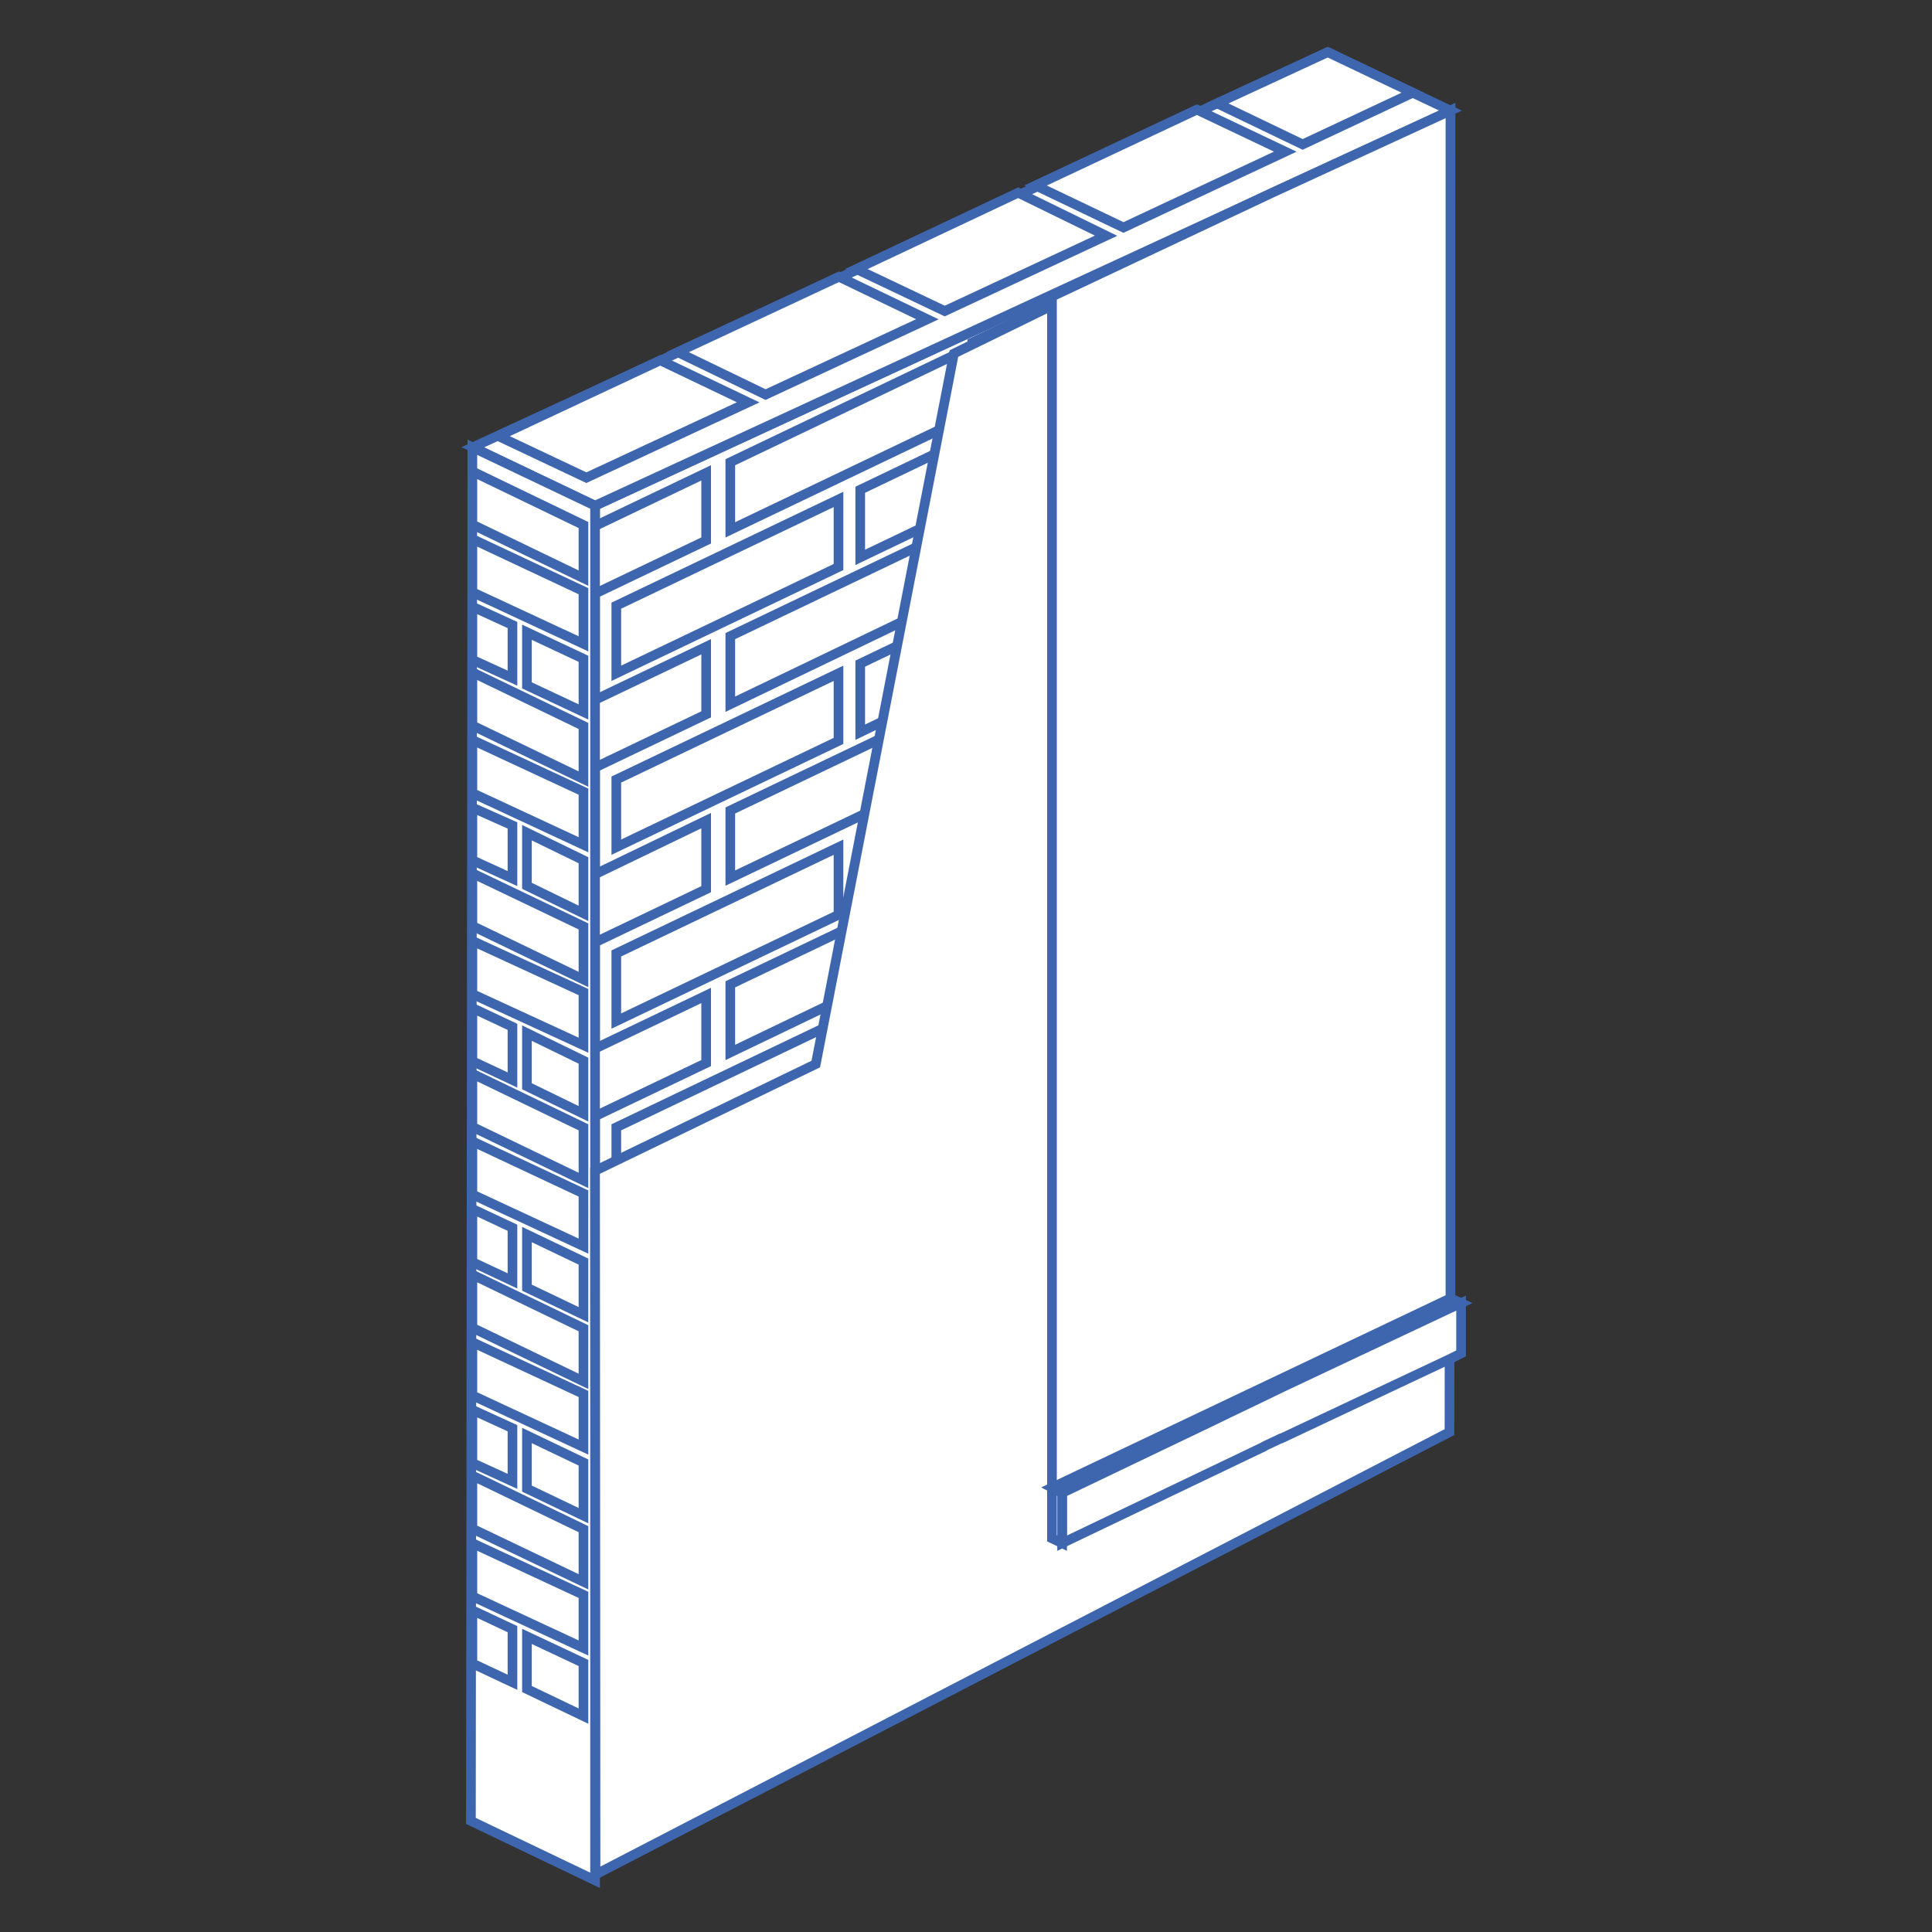 <?xml version="1.0" encoding="UTF-8"?> <!-- Generator: Adobe Illustrator 19.2.0, SVG Export Plug-In . SVG Version: 6.00 Build 0) --> <svg xmlns="http://www.w3.org/2000/svg" xmlns:xlink="http://www.w3.org/1999/xlink" id="Слой_1" x="0px" y="0px" viewBox="0 0 400 400" style="enable-background:new 0 0 400 400;" xml:space="preserve"><rect x="0" y="0" width="400" height="400" fill="#333333" stroke="none"/> <style type="text/css"> .st0{display:none;} .st1{display:inline;} .st2{fill:#4893C3;stroke:#E0EBF1;stroke-miterlimit:10;} .st3{fill:none;stroke:#E0EBF1;stroke-miterlimit:10;} .st4{fill:#FFFFFF;stroke:#3E66AE;stroke-width:2;stroke-miterlimit:10;} </style> <g id="Слой_1_2_" class="st0"> <g id="Слой_1_1_" class="st1"> <rect x="-459" y="387.3" class="st2" width="47.5" height="24.2"></rect> <rect x="-472.9" y="400.8" class="st2" width="75.3" height="17.9"></rect> <circle class="st2" cx="-435.2" cy="331.5" r="62.8"></circle> <path class="st2" d="M-435.2,338c-3.6,0-6.5-2.9-6.5-6.5s2.9-6.5,6.5-6.5s6.5,2.9,6.5,6.5S-431.6,338-435.2,338z"></path> <path class="st2" d="M-459.7,307c-3.1,3.1-5.7,6.9-7.4,11c-1.8,4.1-2.7,8.7-2.7,13.5h3.5h3.5h3.5h3.5c0-2.8,0.6-5.5,1.6-8 s2.6-4.7,4.4-6.5L-459.7,307z"></path> <path class="st2" d="M-435.2,296.8c-4.8,0-9.3,1-13.5,2.7c-4.1,1.8-7.9,4.3-11,7.4l10,10c1.9-1.9,4.1-3.4,6.5-4.4 c2.5-1,5.2-1.6,8-1.6V296.8z"></path> <path class="st2" d="M-435.2,296.8c4.8,0,9.3,1,13.5,2.7c4.1,1.8,7.9,4.3,11,7.4l-9.9,10c-1.9-1.9-4.1-3.4-6.5-4.4 c-2.5-1-5.2-1.6-8-1.6v-14.1H-435.2z"></path> <path class="st2" d="M-420.7,316.9c1.9,1.9,3.4,4.1,4.4,6.5c1,2.5,1.6,5.2,1.6,8h3.5h3.5h3.5h3.5c0-4.8-1-9.3-2.7-13.5 c-1.8-4.1-4.3-7.9-7.4-11L-420.7,316.9z"></path> <line class="st3" x1="-435.2" y1="331.5" x2="-435.2" y2="301.8"></line> <path class="st2" d="M-435.2,268.7c-34.7,0-62.8,28.1-62.8,62.8s28.1,62.8,62.8,62.8s62.8-28.1,62.8-62.8 S-400.5,268.7-435.2,268.7z M-435.2,380.2c-26.9,0-48.7-21.9-48.7-48.7c0-26.9,21.9-48.7,48.7-48.7c26.9,0,48.7,21.9,48.7,48.7 C-386.5,358.4-408.4,380.2-435.2,380.2z"></path> <path class="st2" d="M-450.1,296.5c1.1-0.5,2.3-0.9,3.5-1.3"></path> <path class="st2" d="M-459.5,302.2c0.9-0.8,1.9-1.5,2.9-2.2"></path> <path class="st2" d="M-466.8,310.3c0.7-1,1.4-2,2.2-2.9"></path> <path class="st2" d="M-471.6,320.3c0.4-1.2,0.8-2.4,1.3-3.5"></path> <path class="st2" d="M-473.3,331.6c0-1.3,0.1-2.6,0.2-3.9"></path> <path class="st2" d="M-471.6,342.9c-0.4-1.2-0.7-2.4-0.9-3.7"></path> <path class="st2" d="M-466.8,352.9c-0.7-1-1.3-2.1-1.9-3.1"></path> <path class="st2" d="M-459.5,360.9c-0.9-0.8-1.8-1.6-2.7-2.5"></path> <path class="st2" d="M-450.1,366.6c-1.1-0.5-2.2-1-3.3-1.6"></path> <path class="st2" d="M-439.1,369.5c-1.2-0.1-2.5-0.3-3.8-0.6"></path> <path class="st2" d="M-427.6,368.9c-1.2,0.3-2.5,0.4-3.8,0.6"></path> <path class="st2" d="M-417.1,365c-1.1,0.6-2.2,1.1-3.3,1.6"></path> <path class="st2" d="M-408.3,358.5c-0.9,0.9-1.8,1.7-2.7,2.5"></path> <path class="st2" d="M-401.8,349.7c-0.6,1.1-1.2,2.1-1.9,3.1"></path> <path class="st2" d="M-397.9,339.2c-0.3,1.2-0.6,2.4-0.9,3.6"></path> <path class="st2" d="M-397.4,327.7c0.1,1.3,0.2,2.6,0.2,3.9"></path> <path class="st2" d="M-400.2,316.8c0.5,1.1,0.9,2.3,1.3,3.5"></path> <path class="st2" d="M-405.9,307.4c0.8,1,1.5,1.9,2.2,2.9"></path> <path class="st2" d="M-413.9,300c1,0.7,2,1.4,2.9,2.2"></path> <path class="st2" d="M-423.9,295.2c1.2,0.4,2.4,0.8,3.5,1.3"></path> <path class="st2" d="M-437.2,293.6c0.6,0,1.3,0,2,0s1.3,0,2,0"></path> <rect x="-486.9" y="409.6" class="st2" width="103.4" height="24.6"></rect> <rect x="-584.8" y="467.3" class="st2" width="299.2" height="112.6"></rect> <circle class="st2" cx="-435.2" cy="523.6" r="102.6"></circle> <path class="st2" d="M-435.2,435.1c-48.8,0-88.5,39.7-88.5,88.5s39.7,88.5,88.5,88.5s88.5-39.7,88.5-88.5 S-386.4,435.1-435.2,435.1z M-435.2,591.1c-37.2,0-67.4-30.2-67.4-67.4s30.2-67.4,67.4-67.4s67.4,30.2,67.4,67.4 S-398.1,591.1-435.2,591.1z"></path> <path class="st2" d="M-435.2,555.9c-17.8,0-32.2-14.5-32.2-32.2c0-17.8,14.5-32.2,32.2-32.2c17.8,0,32.2,14.5,32.2,32.2 S-417.5,555.9-435.2,555.9z"></path> <path class="st2" d="M-435.2,541.8c-10,0-18.1-8.1-18.1-18.1s8.1-18.1,18.1-18.1s18.1,8.1,18.1,18.1S-425.2,541.8-435.2,541.8z"></path> <rect x="-442.9" y="452.2" class="st2" width="15.4" height="143"></rect> <rect x="-506.7" y="516" class="st2" width="143" height="15.4"></rect> <rect x="-613.6" y="469.1" class="st2" width="22" height="109.1"></rect> <path class="st2" d="M-593.8,461.5h14.3c5,0,9,4,9,9v106.4c0,5-4,9-9,9h-14.3c-5,0-9-4-9-9V470.4 C-602.8,465.5-598.8,461.5-593.8,461.5z"></path> <rect x="-278.8" y="469.1" class="st2" width="22" height="109.1"></rect> <path class="st2" d="M-276.7,585.8H-291c-5,0-9-4-9-9V470.4c0-5,4-9,9-9h14.3c5,0,9,4,9,9v106.4 C-267.7,581.8-271.7,585.8-276.7,585.8z"></path> <path class="st2" d="M-435.2,541.8c-10,0-18.1-8.1-18.1-18.1s8.1-18.1,18.1-18.1s18.1,8.1,18.1,18.1S-425.2,541.8-435.2,541.8z"></path> <path class="st2" d="M-435.2,534.8c-6.1,0-11.1-5-11.1-11.1s5-11.1,11.1-11.1s11.1,5,11.1,11.1S-429.1,534.8-435.2,534.8z"></path> </g> <g id="Слой_2" class="st1"> <g> <path class="st2" d="M-549,480.8h107.9c2.6,0,4.8,2.2,4.8,4.8v46.6c0,2.6-2.2,4.8-4.8,4.8H-549c-2.6,0-4.8-2.2-4.8-4.8v-46.6 C-553.8,482.9-551.7,480.8-549,480.8z"></path> <path class="st2" d="M-426.5,480.8h107.9c2.6,0,4.8,2.2,4.8,4.8v46.6c0,2.6-2.2,4.8-4.8,4.8h-107.9c-2.6,0-4.8-2.2-4.8-4.8v-46.6 C-431.3,482.9-429.1,480.8-426.5,480.8z"></path> <path class="st2" d="M-610.3,297h107.9c2.6,0,4.8,2.2,4.8,4.8v46.6c0,2.6-2.2,4.8-4.8,4.8h-107.9c-2.6,0-4.8-2.2-4.8-4.8v-46.6 C-615.1,299.1-612.9,297-610.3,297z"></path> <path class="st2" d="M-610.3,419.5h107.9c2.6,0,4.8,2.2,4.8,4.8v46.6c0,2.6-2.2,4.8-4.8,4.8h-107.9c-2.6,0-4.8-2.2-4.8-4.8v-46.6 C-615.1,421.7-612.9,419.5-610.3,419.5z"></path> <path class="st2" d="M-610.3,542.1h107.9c2.6,0,4.8,2.2,4.8,4.8v46.6c0,2.6-2.2,4.8-4.8,4.8h-107.9c-2.6,0-4.8-2.2-4.8-4.8v-46.6 C-615.1,544.2-612.9,542.1-610.3,542.1z"></path> <path class="st2" d="M-487.7,297h107.9c2.6,0,4.8,2.2,4.8,4.8v46.6c0,2.6-2.2,4.8-4.8,4.8h-107.9c-2.6,0-4.8-2.2-4.8-4.8v-46.6 C-492.5,299.1-490.4,297-487.7,297z"></path> <path class="st2" d="M-487.7,419.5h107.9c2.6,0,4.8,2.2,4.8,4.8v46.6c0,2.6-2.2,4.8-4.8,4.8h-107.9c-2.6,0-4.8-2.2-4.8-4.8v-46.6 C-492.5,421.7-490.4,419.5-487.7,419.5z"></path> <path class="st2" d="M-487.7,542.1h107.9c2.6,0,4.8,2.2,4.8,4.8v46.6c0,2.6-2.2,4.8-4.8,4.8h-107.9c-2.6,0-4.8-2.2-4.8-4.8v-46.6 C-492.5,544.2-490.4,542.1-487.7,542.1z"></path> <path class="st2" d="M-365.2,297h107.9c2.6,0,4.8,2.2,4.8,4.8v46.6c0,2.6-2.2,4.8-4.8,4.8h-107.9c-2.6,0-4.8-2.2-4.8-4.8v-46.6 C-370,299.1-367.8,297-365.2,297z"></path> <path class="st2" d="M-365.2,419.5h107.9c2.6,0,4.8,2.2,4.8,4.8v46.6c0,2.6-2.2,4.8-4.8,4.8h-107.9c-2.6,0-4.8-2.2-4.8-4.8v-46.6 C-370,421.7-367.8,419.5-365.2,419.5z"></path> <path class="st2" d="M-365.2,542.1h107.9c2.6,0,4.8,2.2,4.8,4.8v46.6c0,2.6-2.2,4.8-4.8,4.8h-107.9c-2.6,0-4.8-2.2-4.8-4.8v-46.6 C-370,544.2-367.8,542.1-365.2,542.1z"></path> <path class="st2" d="M-549,358.2h107.9c2.6,0,4.8,2.2,4.8,4.8v46.6c0,2.6-2.2,4.8-4.8,4.8H-549c-2.6,0-4.8-2.2-4.8-4.8V363 C-553.8,360.4-551.6,358.2-549,358.2z"></path> <path class="st2" d="M-426.5,358.2h107.9c2.6,0,4.8,2.2,4.8,4.8v46.6c0,2.6-2.2,4.8-4.8,4.8h-107.9c-2.6,0-4.8-2.2-4.8-4.8V363 C-431.3,360.4-429.1,358.2-426.5,358.2z"></path> </g> </g> </g> <g id="Слой_2_1_"> <g> <polygon class="st4" points="123.2,104.7 236.8,52.2 236.8,248.4 123.2,279.2 "></polygon> <g> <polygon class="st4" points="151.2,95.7 151.2,109.7 197.2,87.7 197.2,73.7 "></polygon> <polygon class="st4" points="100.2,119.9 100.2,133.9 146.2,111.9 146.2,97.9 "></polygon> <polygon class="st4" points="127.6,125.4 127.6,139.4 173.6,117.4 173.6,103.4 "></polygon> <polygon class="st4" points="151.2,131.7 151.2,145.8 197.2,123.7 197.2,109.7 "></polygon> <polygon class="st4" points="100.2,155.9 100.2,169.9 146.2,147.9 146.2,133.9 "></polygon> <polygon class="st4" points="127.6,161.4 127.6,175.4 173.6,153.4 173.6,139.4 "></polygon> <polygon class="st4" points="151.2,167.8 151.2,181.8 197.2,159.8 197.2,145.8 "></polygon> <polygon class="st4" points="100.2,192.1 100.2,206.1 146.2,184.1 146.2,169.9 "></polygon> <polygon class="st4" points="127.6,197.4 127.6,211.4 173.6,189.4 173.6,175.4 "></polygon> <polygon class="st4" points="151.2,203.8 151.2,217.9 197.2,195.8 197.2,181.8 "></polygon> <polygon class="st4" points="100.2,228.1 100.2,242.1 146.2,220.1 146.2,206.1 "></polygon> <polygon class="st4" points="127.6,233.4 127.6,247.6 173.6,225.4 173.6,211.4 "></polygon> <polygon class="st4" points="151.2,239.9 151.2,253.9 197.2,231.9 197.2,217.9 "></polygon> <polygon class="st4" points="100.2,264.1 100.2,278.2 146.2,256 146.2,242.1 "></polygon> <polygon class="st4" points="127.6,269.6 127.6,283.6 173.6,261.6 173.6,247.6 "></polygon> <polygon class="st4" points="246.4,68.9 229.1,77.2 229.1,91.2 246.4,82.9 "></polygon> <polygon class="st4" points="178.1,101.4 178.1,115.4 224,93.4 224,79.4 "></polygon> <polygon class="st4" points="246.4,87.3 205.5,106.9 205.5,120.9 246.4,101.3 "></polygon> <polygon class="st4" points="246.4,104.9 229.1,113.3 229.1,127.3 246.4,118.9 "></polygon> <polygon class="st4" points="178.1,137.4 178.1,151.6 224,129.4 224,115.4 "></polygon> <polygon class="st4" points="246.4,123.4 205.5,142.9 205.5,156.9 246.4,137.4 "></polygon> <polygon class="st4" points="246.4,140.9 229.1,149.3 229.1,163.3 246.4,154.9 "></polygon> <polygon class="st4" points="178.1,173.6 178.1,187.6 224,165.6 224,151.6 "></polygon> <polygon class="st4" points="246.4,159.4 205.5,178.9 205.5,192.9 246.4,173.4 "></polygon> <polygon class="st4" points="246.4,177.1 229.1,185.4 229.1,199.4 246.4,191.1 "></polygon> <polygon class="st4" points="178.1,209.6 178.1,223.6 224,201.6 224,187.6 "></polygon> <polygon class="st4" points="246.4,195.4 205.5,215.1 205.5,229.1 246.4,209.4 "></polygon> <polygon class="st4" points="246.4,213.1 229.1,221.4 229.1,235.4 246.4,227.1 "></polygon> <polygon class="st4" points="178.1,245.7 178.1,259.7 224,237.7 224,223.6 "></polygon> <polygon class="st4" points="246.4,231.4 205.5,251.1 205.5,265.1 246.4,245.4 "></polygon> <polygon class="st4" points="246.4,49.3 201.3,70.9 201.3,84.9 246.4,63.3 "></polygon> </g> <g> <polygon class="st4" points="300.3,22.9 123.2,104.7 97.9,92.6 252,21.4 274.9,10.8 292.5,19.2 "></polygon> <polygon class="st4" points="123.2,389.3 97.5,377 97.8,92.6 123.2,104.7 "></polygon> </g> <polygon class="st4" points="300.3,22.9 197.5,73.2 168.9,220.3 123.2,242.4 123.3,388.1 300.1,296.5 "></polygon> <polygon class="st4" points="300.3,22.9 300.3,278.9 219.9,317.1 217.8,316.1 217.8,61.4 263.4,39.9 "></polygon> <g> <polygon class="st4" points="217.8,308 300.3,268.8 302.5,269.8 219.9,309.1 "></polygon> <polygon class="st4" points="302.5,269.8 302.5,280.2 300.1,281.4 265.3,297.8 265.2,297.8 261.8,299.4 261.7,299.5 219.9,319.5 219.9,309.1 250.8,294.3 254.3,292.6 261.8,289 265.3,287.3 300.1,270.9 "></polygon> <polygon class="st4" points="219.9,319.5 217.8,318.5 217.8,308 219.9,309.1 "></polygon> </g> <polygon class="st4" points="120.8,108.7 120.8,119.7 97.8,108.6 97.8,97.6 "></polygon> <polygon class="st4" points="120.8,122.4 120.8,133.3 97.8,122.6 97.8,111.6 "></polygon> <g> <polygon class="st4" points="106.1,129.4 97.8,125.6 97.8,136.6 106.1,140.4 "></polygon> <polygon class="st4" points="109.1,130.9 109.1,141.9 120.8,147.4 120.8,136.4 "></polygon> </g> <polygon class="st4" points="120.8,150.3 120.8,161.3 97.8,150.2 97.8,139.2 "></polygon> <polygon class="st4" points="120.8,163.9 120.8,174.9 97.8,164.2 97.8,153.2 "></polygon> <g> <polygon class="st4" points="106.1,170.9 97.8,167.2 97.8,178.1 106.1,181.9 "></polygon> <polygon class="st4" points="109.1,172.4 109.1,183.4 120.8,189.1 120.8,178.1 "></polygon> </g> <polygon class="st4" points="120.8,191.8 120.8,202.8 97.8,191.7 97.8,180.8 "></polygon> <polygon class="st4" points="120.8,205.4 120.8,216.4 97.8,205.8 97.8,194.8 "></polygon> <g> <polygon class="st4" points="106.1,212.6 97.8,208.7 97.8,219.7 106.1,223.6 "></polygon> <polygon class="st4" points="109.1,213.9 109.1,224.9 120.8,230.6 120.8,219.6 "></polygon> </g> <polygon class="st4" points="120.8,233.4 120.8,244.4 97.8,233.3 97.8,222.3 "></polygon> <polygon class="st4" points="120.8,247.1 120.8,258 97.8,247.3 97.8,236.3 "></polygon> <g> <polygon class="st4" points="106.1,254.2 97.8,250.3 97.8,261.3 106.1,265.2 "></polygon> <polygon class="st4" points="109.1,255.6 109.1,266.6 120.8,272.2 120.8,261.2 "></polygon> </g> <polygon class="st4" points="120.8,275 120.8,286 97.8,274.9 97.8,263.9 "></polygon> <polygon class="st4" points="120.8,288.6 120.8,299.6 97.8,288.9 97.8,277.9 "></polygon> <g> <polygon class="st4" points="106.1,295.7 97.8,291.9 97.8,302.9 106.1,306.7 "></polygon> <polygon class="st4" points="109.1,297.2 109.1,308.2 120.8,313.8 120.8,302.8 "></polygon> </g> <polygon class="st4" points="120.8,316.6 120.8,327.5 97.8,316.5 97.8,305.5 "></polygon> <polygon class="st4" points="120.8,330.2 120.8,341.2 97.8,330.5 97.8,319.5 "></polygon> <g> <polygon class="st4" points="106.1,337.3 97.8,333.4 97.8,344.4 106.1,348.3 "></polygon> <polygon class="st4" points="109.1,338.8 109.1,349.7 120.8,355.3 120.8,344.3 "></polygon> </g> <polygon class="st4" points="154.9,83.3 121.4,98.9 103.2,90.3 136.7,74.6 "></polygon> <polygon class="st4" points="192,66.1 158.5,81.7 140.3,72.9 173.7,57.3 "></polygon> <polygon class="st4" points="229,48.8 195.6,64.4 177.3,55.7 210.8,39.9 "></polygon> <polygon class="st4" points="266.1,31.4 232.6,47.1 214.4,38.4 247.8,22.7 "></polygon> </g> <polygon class="st4" points="292.5,19.2 269.7,29.9 252,21.4 274.9,10.8 "></polygon> </g> </svg> 